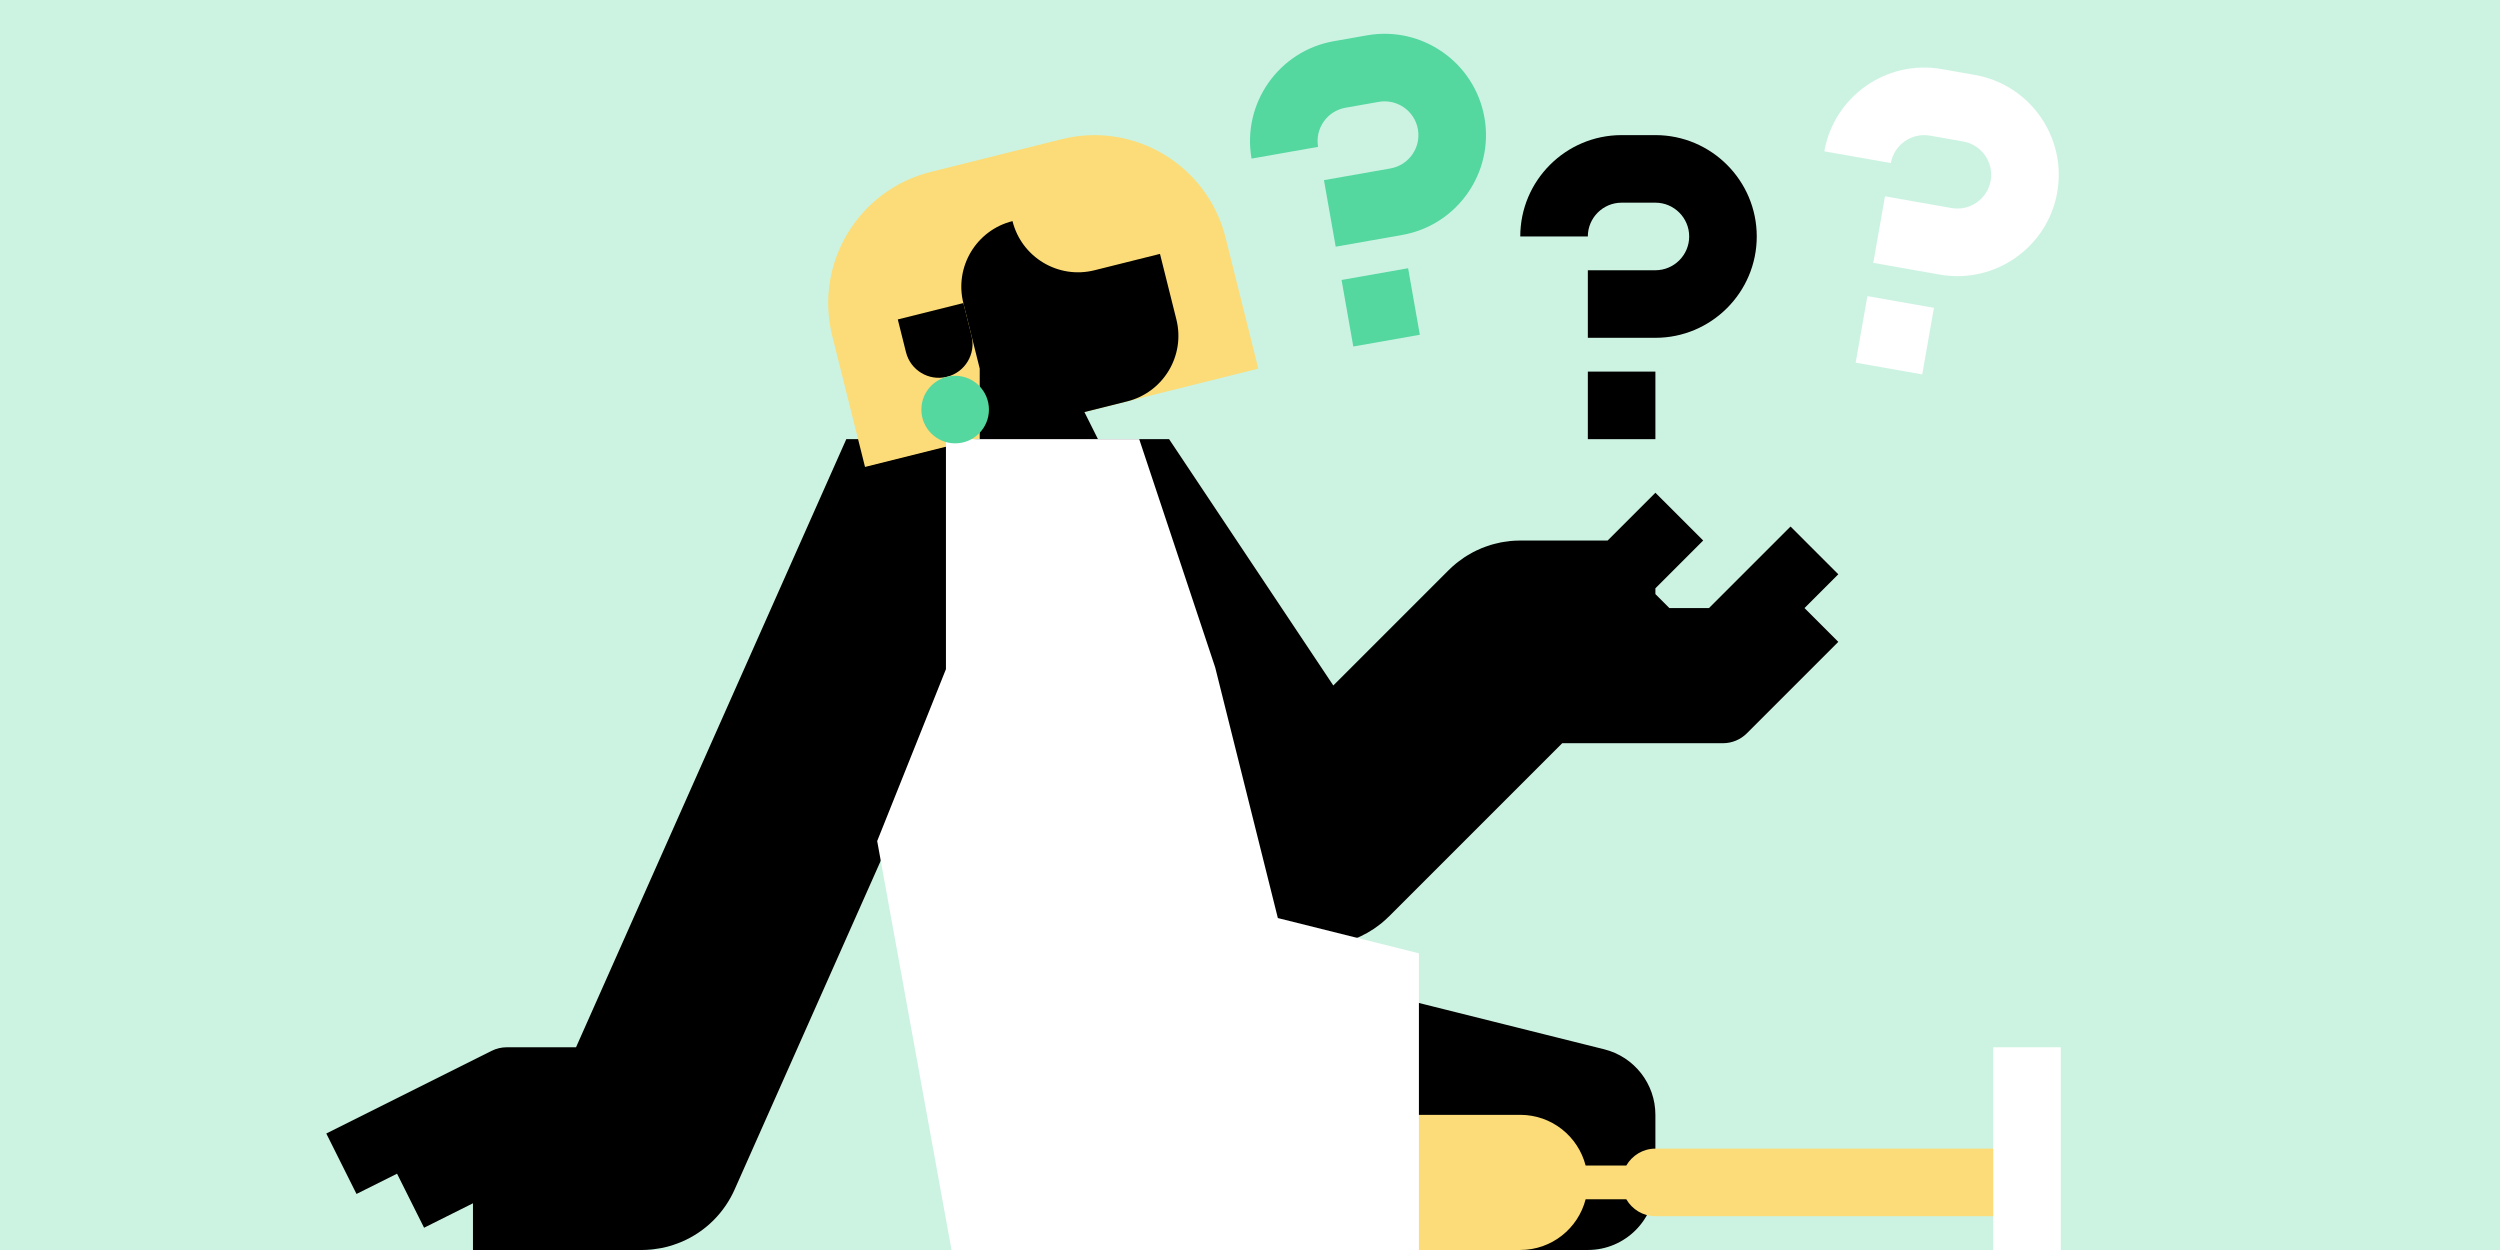 <?xml version="1.0" encoding="UTF-8"?>
<svg id="a" data-name="Ebene 1" xmlns="http://www.w3.org/2000/svg" viewBox="0 0 740 370">
  <rect x="0" width="740" height="370" fill="#ccf3e2"/>
  <g>
    <path d="m544.143,169.993l-14.143-14.142-24.143,24.142h-11.715l-4.143-4.143v-1.716l14.143-14.142-14.143-14.142-14.142,14.142h-25.858c-.093,0-.184.013-.276.014-.884.008-1.768.045-2.647.131-.28.027-.554.085-.832.12-.694.087-1.389.174-2.077.31-.229.045-.453.116-.683.167-.729.162-1.455.33-2.173.546-.16.049-.314.115-.475.167-.772.247-1.54.51-2.294.821-.109.045-.212.102-.319.148-.788.336-1.568.695-2.331,1.102-.112.06-.216.132-.327.193-.741.407-1.474.833-2.186,1.308-.229.153-.442.332-.667.491-.573.405-1.149.807-1.699,1.258-.771.631-1.516,1.301-2.227,2.012l-20,20-14.125,14.125-48.607-72.911h-95.551l-80,180h-20.504c-1.553,0-3.084.361-4.473,1.056l-48.943,24.472,8.943,17.889,12.001-6,7.999,16,14.473-7.236v13.819h49.842c.047,0,.096.007.143.007.94,0,1.874-.061,2.804-.148.21-.02.418-.044.627-.068.741-.086,1.477-.198,2.207-.338.188-.036.38-.063.567-.103.837-.177,1.663-.392,2.48-.64.254-.076.501-.166.751-.249.609-.202,1.211-.422,1.806-.662.241-.098.483-.193.722-.297,1.65-.717,3.233-1.583,4.736-2.586.062-.041.12-.083.182-.125,3.069-2.084,5.774-4.752,7.934-7.937.036-.053.073-.105.109-.158.943-1.411,1.792-2.91,2.505-4.513l72.082-162.184h24.449l50.94,76.411c.044.068.09.135.135.202l.019.028c.064.096.14.18.204.275.491.717,1.003,1.423,1.562,2.105.512.625,1.059,1.208,1.611,1.782.128.133.238.278.37.41.006.006.013.011.02.017,2.149,2.151,4.575,3.928,7.185,5.303.84.444,1.698.841,2.568,1.199.017.007.032.016.049.023.812.333,1.638.617,2.471.875.087.027.171.064.259.09.713.215,1.437.381,2.161.541.221.049.438.117.659.161.57.113,1.146.18,1.72.259.39.055.774.129,1.166.168.408.041.818.043,1.228.066.562.033,1.121.079,1.685.081.015,0,.029.002.044.002.233,0,.466-.028.699-.033.721-.017,1.441-.035,2.162-.104.105-.01.21-.033.315-.044.853-.09,1.703-.204,2.55-.368.043-.008.086-.022.129-.031.897-.178,1.791-.391,2.677-.653,2.831-.837,5.56-2.106,8.092-3.795.005-.004.011-.007.017-.01.117-.078.219-.169.334-.248.695-.479,1.383-.973,2.044-1.517.649-.531,1.255-1.097,1.85-1.672.112-.109.233-.201.345-.312l.032-.032c.052-.052.104-.104.156-.157l51.024-51.024h47.574c2.652,0,5.195-1.054,7.07-2.929l27.072-27.071-10-10,10-10Z"/>
    <path d="m284.552,44.853h40c22.077,0,40,17.923,40,40v40h-120v-40c0-22.077,17.923-40,40-40Z" transform="translate(-11.487 76.398) rotate(-14.036)" fill="#fbdc78"/>
    <path d="m470,369.993h-80c-11.045,0-20-8.954-20-20,0-10.354,7.867-18.872,17.953-19.896l-2.805-.701c-10.715-2.679-17.23-13.538-14.551-24.253,2.68-10.715,13.533-17.231,24.254-14.552l80,20c8.902,2.226,15.148,10.226,15.148,19.403v20c0,11.046-8.955,20-20,20Z"/>
    <path d="m590,339.993h-100c-3.692,0-6.881,2.023-8.613,5h-12.042c-2.224-8.622-10.029-15-19.345-15h-100c-11.045,0-20,8.954-20,20s8.955,20,20,20h100c9.315,0,17.121-6.378,19.345-15h12.042c1.732,2.977,4.921,5,8.613,5h100c5.523,0,10-4.477,10-10s-4.477-10-10-10Z" fill="#fbdc78"/>
    <rect x="590" y="309.993" width="20" height="60" fill="#fff"/>
    <path d="m268.172,104.256c1.34,5.358,6.769,8.616,12.127,7.276,5.357-1.339,8.615-6.769,7.275-12.127l-2.425-9.701-19.403,4.851,2.426,9.702Z"/>
    <path d="m343.357,75.151l-19.402,4.851c-10.716,2.679-21.574-3.836-24.254-14.552h0c-10.716,2.679-17.23,13.538-14.552,24.253l4.851,19.403v30.886h40l-9.009-18.019,12.665-3.166c10.716-2.679,17.231-13.538,14.553-24.254l-4.852-19.403Z"/>
    <polygon points="378.246 271.747 359.701 197.567 337.207 129.993 280 129.993 280 198.067 259.646 248.951 281.654 369.993 420 369.993 420 282.185 378.246 271.747" fill="#fff"/>
    <circle cx="282.724" cy="121.233" r="10" fill="#55d7a0"/>
    <g>
      <rect x="470" y="109.993" width="20" height="20"/>
      <path d="m480,99.993h-10v-20h20c5.514,0,10-4.486,10-10s-4.486-10-10-10h-10c-5.514,0-10,4.486-10,10h-20c0-16.542,13.458-30,30-30h10c16.542,0,30,13.458,30,30s-13.458,30-30,30h-10Z"/>
    </g>
    <g>
      <rect x="398.685" y="80.98" width="20" height="20" transform="translate(-9.59 72.35) rotate(-10)" fill="#55d7a0"/>
      <path d="m405.212,71.284l-9.848,1.736-3.473-19.696,19.696-3.473c5.43-.958,9.069-6.154,8.112-11.585-.958-5.43-6.154-9.069-11.585-8.112l-9.848,1.736c-5.43.958-9.069,6.154-8.112,11.585l-19.696,3.473c-2.872-16.291,8.044-31.881,24.335-34.754l9.848-1.736c16.291-2.872,31.881,8.044,34.754,24.335s-8.044,31.881-24.335,34.754l-9.848,1.736Z" fill="#55d7a0"/>
    </g>
    <g>
      <rect x="550.862" y="89.236" width="20" height="20" transform="translate(365.741 634.345) rotate(-80)" fill="#fff"/>
      <path d="m564.335,79.54l-9.848-1.736,3.473-19.696,19.696,3.473c5.43.958,10.627-2.681,11.585-8.112.958-5.43-2.681-10.627-8.112-11.585l-9.848-1.736c-5.43-.958-10.627,2.681-11.585,8.112l-19.696-3.473c2.872-16.291,18.463-27.207,34.754-24.335l9.848,1.736c16.291,2.872,27.207,18.463,24.335,34.754-2.872,16.291-18.463,27.207-34.754,24.335l-9.848-1.736Z" fill="#fff"/>
    </g>
  </g>
</svg>